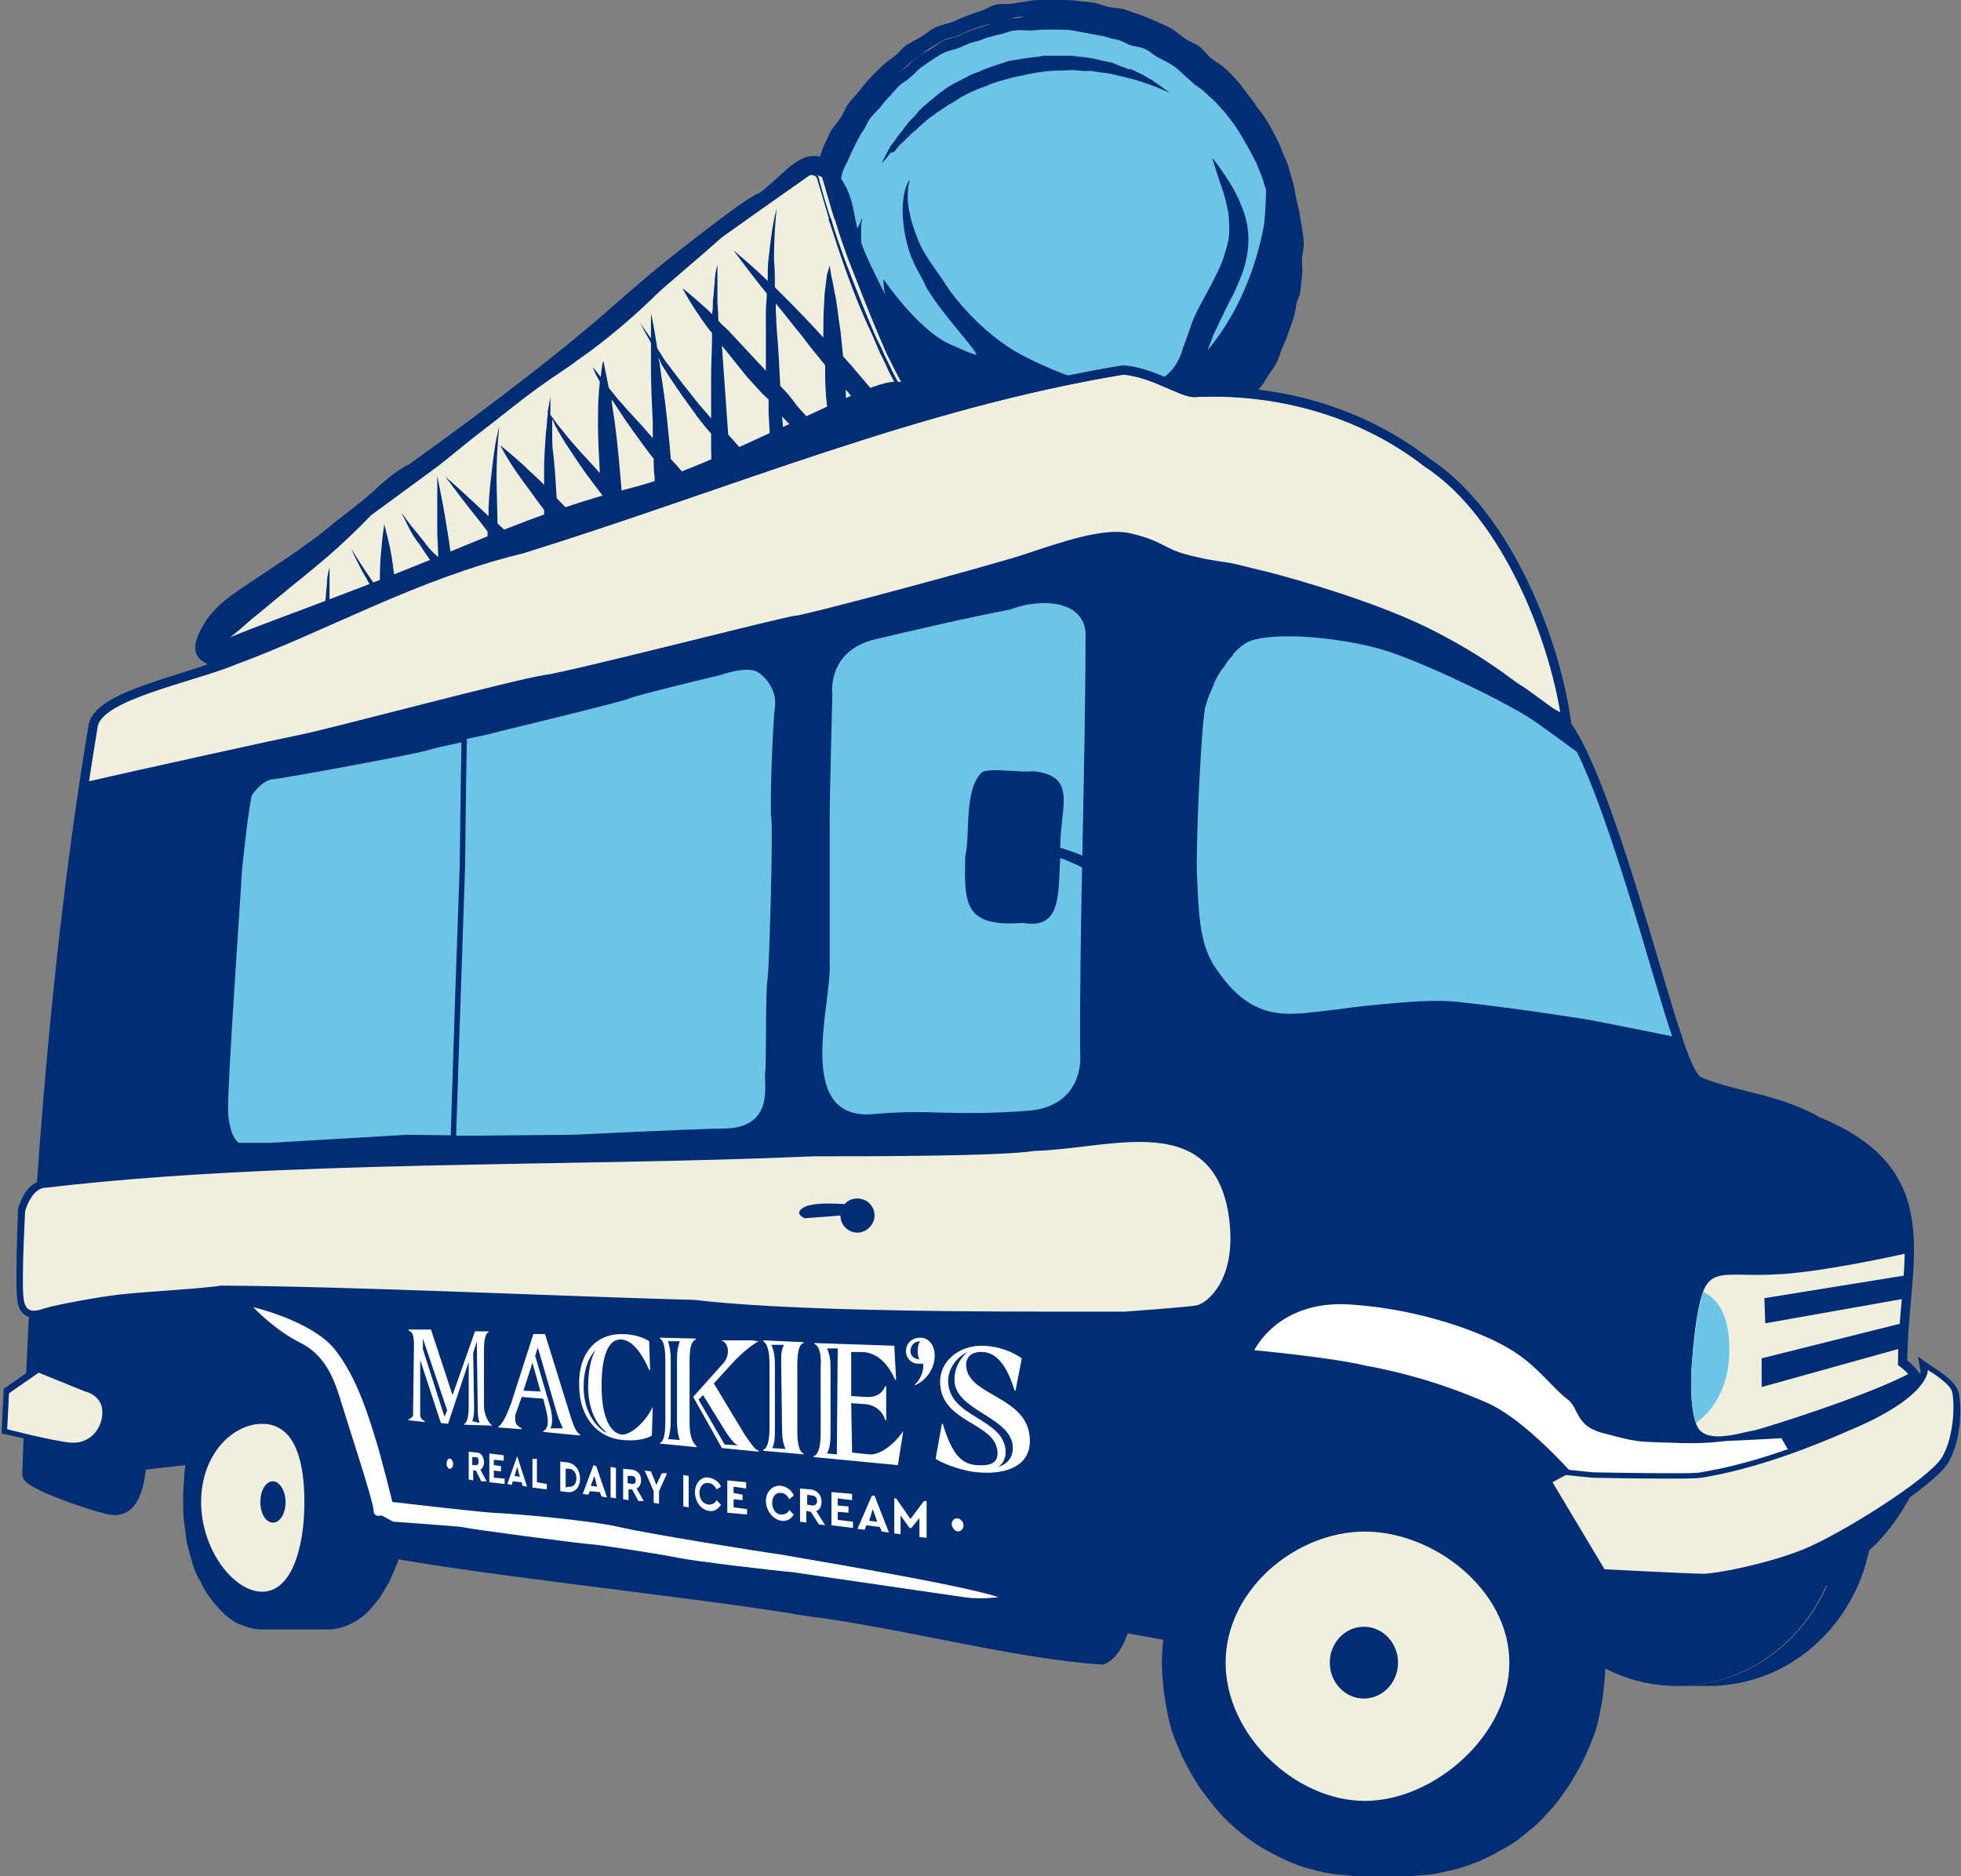 <svg xmlns="http://www.w3.org/2000/svg" id="Layer_1" x="0" y="0" version="1.1" viewBox="0 0 218.4 209" xml:space="preserve"><rect x="0" y="0" width="218.4" height="209" fill="#808080" stroke="none"/><style>.st0{fill:#002d74}.st1{fill:#6cc5e6}.st2{fill:#f0efdd}.st4{fill:#fff}</style><path d="M99 16l.7-.7.8-.8c.3-.3.6-.5 1-.9.3-.3.7-.6 1-.9l1.2-.9c.2-.1.4-.3.6-.5.2-.1.4-.3.7-.4.5-.3.9-.6 1.4-.8 1-.5 2-1 3.1-1.4 1-.5 2.2-.8 3.3-1.1 1.1-.2 2.3-.5 3.4-.6 1.1-.2 2.3-.1 3.4-.2.5 0 1.1.1 1.6.1h.8c.3 0 .5.1.8.1.5.1 1 .1 1.5.2s.9.2 1.3.3c.4.1.9.2 1.2.3.4.1.8.2 1.1.4.3.1.7.2 1 .3.3.1.6.2.8.3l1.5.6s-.5-.4-1.4-.9c-.2-.1-.5-.3-.7-.5-.3-.1-.6-.3-.9-.5s-.8-.3-1.2-.5c-.2-.1-.4-.2-.6-.2-.2-.1-.4-.1-.6-.2-.4-.2-.9-.3-1.4-.5-.5-.1-1-.2-1.5-.4-.3-.1-.5-.1-.8-.2-.3 0-.5-.1-.8-.1-.6-.1-1.1-.1-1.7-.2h-2.7c-.3 0-.6.1-.9.1-1.2.1-2.5.4-3.7.6-1.2.4-2.4.7-3.5 1.2-.3.1-.6.2-.8.4-.3.1-.5.3-.8.4l-1.5.9c-.5.3-1 .6-1.4 1-.2.2-.5.3-.7.5-.2.2-.4.4-.6.5-.4.4-.8.7-1.2 1-.3.4-.7.7-1 1.1l-.5.5c-.2.2-.3.3-.4.5-.2.4-.5.7-.7 1l-.6.9c-.2.3-.3.5-.4.8-.5.9-.8 1.5-.8 1.5s.4-.5 1.1-1.3c.2-.4.3-.6.5-.8" class="st0"/><path d="M94.9 41.5c-.3-.5-.7-1-.9-1.5-.3-.5-.4-1.1-.6-1.6s-.4-1-.6-1.6c-.2-.5-.5-1-.6-1.6-.2-.5-.3-1.1-.4-1.7-.1-.6-.1-1.1-.2-1.7-.1-.6-.2-1.1-.3-1.7 0-.6-.1-1.1-.1-1.7 0-.6-.1-1.1-.1-1.7 0-.6.2-1.1.2-1.7s.2-1.1.3-1.7.2-1.1.3-1.7c.1-.5.4-1.1.5-1.6.2-.5.2-1.1.4-1.7.2-.5.5-1 .7-1.5s.5-1 .8-1.5c.3-.5.5-1 .8-1.5.3-.5.5-1 .8-1.5.3-.5.8-.8 1.2-1.3.4-.4.7-.9 1.1-1.3.4-.4.8-.9 1.2-1.2.4-.4 1-.6 1.4-1 .4-.4.8-.8 1.3-1.1.5-.3.9-.7 1.4-1l1.5-.9c.5-.3 1.1-.3 1.6-.5s1-.5 1.6-.7c.5-.2 1.1-.4 1.6-.5.5-.2 1.1-.3 1.7-.4s1.1-.4 1.7-.5c.6-.1 1.2 0 1.7-.1.6 0 1.1-.1 1.7-.1h1.7c.6 0 1.1 0 1.7.1.6.1 1.1.2 1.7.3.6.1 1.1.2 1.7.3s1.1.3 1.6.5 1.1.4 1.6.6c.5.2 1.2.2 1.7.4s1 .6 1.5.9c.5.3 1 .5 1.5.8.5.3.9.7 1.4 1 .5.3.9.8 1.3 1.1s.9.7 1.3 1.1c.4.4.9.7 1.3 1.1.4.4.8.9 1.1 1.3.4.4.7.9 1 1.4l.9 1.5c.3.5.6 1 .8 1.5.3.5.6 1 .8 1.5s.4 1.1.6 1.6c.2.5.4 1.1.5 1.6v.1c0 1.7-.3 3.9-.3 3.9-.7 3.6-2.3 9.7-6.6 14.8.2-.6.4-1.1.6-1.7.2-.5.5-1.1.7-1.6.5-1.1 1.1-2.2 1.6-3.3.5-1.1 1-2.4 1.3-3.6s.4-2.5.3-3.7c-.1-1.2-.4-2.3-.8-3.2-.8-1.8-1.7-3.1-2.3-4-.7-.9-1.1-1.4-1.1-1.4s.2.6.6 1.6c.4 1 .9 2.5 1.3 4.2.2.9.3 1.8.2 2.8 0 1-.3 1.9-.6 3-.3 1-.9 2-1.4 3.1-.5 1.1-1.2 2.2-1.7 3.3-.3.6-.5 1.2-.8 1.8l-.6 1.8c-.1.2-.1.4-.2.6-2.2 8.5-13.8 3.7-18.9 1-5-2.6-8.5-7.6-8.5-7.6-.4-.7-.8-1.3-1.2-1.9-.8-1.2-1.6-2.2-2.1-3.3-.5-1-.9-2-1.2-3-.3-1-.4-1.8-.5-2.5 0-.7 0-1.3.1-1.6 0-.2.1-.3.1-.4v-.1l-.1.1c0 .1-.1.2-.2.4-.2.4-.3.9-.5 1.7-.1.8-.1 1.7 0 2.7.1 1 .3 2.2.7 3.5.5 1.2 1.1 2.5 1.8 3.7 0 0 0 .1.1.1 1.5 3 7 8.6 5.9 8.2-1.1-.4.8.5-3.1-1.3s-7.7-7.6-7.7-7.6c-.2 2.4 2.7 9.3 2.7 9.3-.9-.8-2.9-2.5-3.7-5S95 29.8 95 29.8c0-.2 0-.4-.1-.5-.2-1.8-.2-3.2-.2-4.3 0-.5.1-.9.1-1.2 0-.3.1-.4.1-.4s-.1.1-.2.4c-.1.2-.3.6-.5 1.1-.3 1-.7 2.5-.8 4.4v.1s-.3 3.5.1 6.8c.3 1.9.9 4.1 1.5 5.8.2-.1 0-.3-.1-.5m49.9-8.9c.1-.6.1-1.2.2-1.8.1-.6 0-1.2 0-1.8 0-.6.2-1.2.2-1.8 0-.6-.1-1.2-.2-1.8l-.3-1.8c-.1-.6-.3-1.2-.4-1.8s-.2-1.2-.4-1.8-.3-1.2-.5-1.7c-.2-.6-.5-1.1-.7-1.7s-.5-1.1-.8-1.7-.6-1.1-.9-1.6c-.3-.5-.7-1-1.1-1.5-.3-.5-.7-1-1.1-1.5-.4-.5-.7-1-1.1-1.4s-.8-.9-1.3-1.3c-.4-.4-1-.7-1.5-1.1-.5-.4-.8-.9-1.3-1.3s-1.1-.5-1.6-.9c-.5-.3-1-.8-1.5-1.1-.5-.3-1.1-.5-1.7-.8-.5-.2-1.1-.5-1.7-.7-.6-.2-1.2-.4-1.7-.6-.6-.2-1.2-.2-1.8-.3-.6-.1-1.2-.4-1.8-.5-.6-.1-1.2-.1-1.8-.2-.6-.1-1.2-.1-1.8-.1h-1.8c-.6 0-1.2 0-1.8.1l-1.8.3c-.6.1-1.2 0-1.8.1-.6.1-1.1.5-1.7.7s-1.2.4-1.7.6c-.6.2-1.1.5-1.7.7s-1.2.3-1.8.6-1 .7-1.5 1c-.5.3-1.1.6-1.6.9s-.9.9-1.3 1.2c-.5.4-1 .7-1.4 1.1L97 8.6c-.4.4-.8.9-1.2 1.4s-.8.9-1.2 1.4c-.4.5-.6 1.1-.9 1.6s-.8 1-1.1 1.5-.5 1.1-.8 1.6c-.2.5-.4 1.1-.6 1.7-.2.6-.6 1.1-.8 1.7-.2.6-.1 1.2-.2 1.8-.1.6-.5 1.1-.6 1.7-.1.6 0 1.2-.1 1.8-.1.6-.2 1.2-.2 1.8 0 .6-.1 1.2-.1 1.8 0 .6 0 1.2.1 1.8.1.6.1 1.2.2 1.8.1.6.3 1.2.5 1.8.1.6.4 1.1.6 1.7.2.6.2 1.2.4 1.8s.4 1.1.7 1.7.6 1.1.9 1.6c.3.5.7 1 1 1.5s.5 1.1.9 1.6c.3.5.7 1 1.1 1.5s1 .8 1.4 1.2c.4.5.8.9 1.3 1.3.4.4.8.9 1.3 1.3s1 .8 1.5 1.1c.5.4 1 .7 1.5 1 .5.3 1 .8 1.5 1.1.5.3 1.1.5 1.7.7.5.2 1.2.4 1.7.6.6.2 1.1.6 1.7.7.6.2 1.2.2 1.8.4s1.2.3 1.8.4c.6.1 1.2 0 1.8.1.6.1 1.2.1 1.8.1.6 0 1.2.1 1.8.1s1.2.1 1.8 0c.6-.1 1.2-.2 1.8-.2.6-.1 1.2-.2 1.8-.4.6-.1 1.2-.3 1.8-.4.6-.2 1.1-.5 1.7-.7s1.2-.4 1.7-.6 1.1-.6 1.6-.9c.5-.3 1.1-.5 1.7-.8.5-.3 1-.7 1.5-1.1.5-.4 1.1-.6 1.5-1 .5-.4 1-.8 1.4-1.2s.8-.9 1.2-1.4c.4-.4.8-.9 1.2-1.4.4-.5.7-1 1-1.5.4-.5.8-.9 1.1-1.5.3-.5.7-1 1-1.5.3-.5.5-1.1.7-1.7.2-.5.5-1.1.7-1.7s.4-1.1.6-1.7c.2-.6.3-1.2.4-1.8s.3-.6.4-1.2" class="st0"/><path d="M142.1 34.4c-3.5 13.8-17.4 22.2-31.2 18.7S88.7 35.7 92.1 21.9 109.5-.3 123.3 3.2c13.9 3.4 22.3 17.4 18.8 31.2" class="st1"/><path d="M99.9 16.5c.2-.2.4-.5.7-.7l.8-.8c.3-.3.6-.5.9-.8.3-.3.7-.6 1-.9.4-.3.7-.5 1.1-.8.2-.1.4-.3.6-.4.2-.1.4-.3.6-.4.4-.2.9-.5 1.3-.8.9-.5 1.9-1 2.9-1.3 1-.5 2.1-.7 3.1-1 1.1-.2 2.2-.5 3.2-.6 1.1-.2 2.2-.1 3.2-.2.5 0 1 .1 1.5.1h.7c.2 0 .5.1.7.1.5.1.9.1 1.4.2.4.1.9.2 1.3.3l1.2.3c.4.1.7.2 1 .3l.9.3c.3.1.5.2.8.3.9.4 1.5.6 1.5.6s-.5-.3-1.3-.9c-.2-.1-.5-.3-.7-.5-.3-.1-.6-.3-.9-.5s-.7-.3-1-.5c-.2-.1-.4-.2-.6-.2s-.4-.1-.6-.2c-.4-.1-.8-.3-1.3-.5-.5-.1-.9-.2-1.4-.3-.2-.1-.5-.1-.8-.2-.3 0-.5-.1-.8-.1-.5-.1-1.1-.1-1.6-.2h-2.6c-.3 0-.6 0-.9.1-1.2.1-2.3.3-3.5.5-1.1.4-2.3.7-3.3 1.2-.3.1-.5.2-.8.3-.3.1-.5.3-.8.4-.5.3-1 .5-1.5.8-.5.3-.9.6-1.3.9-.2.2-.4.3-.6.5-.2.2-.4.3-.6.5-.4.3-.8.7-1.1 1-.3.4-.6.7-.9 1-.2.2-.3.3-.4.5-.1.1-.3.3-.4.5-.2.3-.5.6-.7.9-.2.3-.4.6-.6.8-.2.3-.3.5-.4.7-.5.9-.7 1.4-.7 1.4s.4-.4 1-1.2c.4 0 .5-.2.7-.5" class="st0"/><path d="M96 40.8c-.3-.5-.6-.9-.9-1.4s-.3-1-.6-1.5l-.6-1.5c-.2-.5-.5-1-.6-1.5-.2-.5-.3-1-.4-1.6s-.1-1.1-.2-1.6-.2-1.1-.3-1.6c0-.5-.1-1.1-.1-1.6s-.1-1.1-.1-1.6.1-1.1.2-1.6.2-1.1.3-1.6.2-1.1.3-1.6c.1-.5.3-1 .5-1.5s.2-1.1.4-1.6.5-1 .7-1.5c.2-.5.5-1 .7-1.5.3-.5.5-1 .8-1.4s.5-1 .8-1.4.7-.8 1.1-1.2c.3-.4.7-.9 1-1.2.4-.4.7-.8 1.1-1.2.4-.4.9-.6 1.3-1 .4-.3.8-.8 1.2-1.1.4-.3.9-.6 1.3-.9.5-.3.9-.6 1.4-.8.5-.2 1.1-.3 1.6-.5s1-.5 1.5-.6 1-.3 1.5-.5c.5-.1 1-.3 1.6-.4.5-.1 1-.4 1.6-.4.5-.1 1.1 0 1.6 0s1.1-.1 1.6-.1h1.6c.5 0 1.1 0 1.6.1s1.1.2 1.6.3c.5.1 1.1.2 1.6.3.5.1 1 .3 1.6.4s1 .4 1.5.6 1.1.2 1.6.4.9.6 1.4.9c.5.3 1 .5 1.5.8s.9.6 1.3 1 .8.7 1.2 1.1c.4.4.9.6 1.3 1s.8.7 1.2 1.1.7.8 1.1 1.2c.3.4.7.9 1 1.3.3.4.6.9.9 1.4.3.5.5.9.8 1.4s.5 1 .8 1.5l.6 1.5c.2.5.3 1 .5 1.5v.1c0 1.6-.2 3.7-.2 3.7-.6 3.4-2.2 9.2-6.3 14.1.2-.5.4-1.1.6-1.6.2-.5.5-1 .7-1.5.5-1 1-2.1 1.6-3.2.5-1.1 1-2.2 1.3-3.4.3-1.2.4-2.4.3-3.5-.1-1.1-.4-2.1-.8-3-.7-1.8-1.6-3-2.2-3.9-.6-.9-1-1.3-1-1.3s.2.6.5 1.6.9 2.4 1.2 4c.2.8.2 1.7.2 2.6 0 .9-.3 1.8-.6 2.8-.3 1-.8 1.9-1.3 2.9s-1.1 2-1.7 3.2c-.3.6-.5 1.1-.7 1.7-.2.6-.4 1.1-.6 1.7-.1.2-.1.4-.2.5-2.1 8.1-13.1 3.5-17.9 1-4.8-2.5-8.1-7.2-8.1-7.2l-1.2-1.8c-.8-1.1-1.5-2.1-2-3.1s-.8-2-1.1-2.9c-.2-.9-.4-1.7-.4-2.4s0-1.2.1-1.6c0-.2.1-.3.1-.4v-.1l-.1.1c-.1.1-.1.2-.2.4-.2.4-.3.9-.4 1.6s-.1 1.6 0 2.6.3 2.1.7 3.3c.4 1.2 1.1 2.4 1.7 3.5v.1c1.5 2.9 6.6 8.2 5.6 7.8-1-.4.7.4-2.9-1.2-3.6-1.7-7.3-7.2-7.3-7.2-.2 2.2 2.5 8.9 2.5 8.9-.9-.7-2.8-2.3-3.5-4.7-.8-2.4-1.2-5.1-1.2-5.1 0-.2 0-.4-.1-.5-.2-1.7-.2-3.1-.2-4 0-.5 0-.9.1-1.1 0-.3.1-.4.1-.4s-.1.1-.2.4c-.1.2-.3.6-.5 1.1-.3 1-.7 2.4-.8 4.2v.1s-.3 3.4.1 6.5c.3 1.8.8 3.9 1.5 5.5.1-.8-.1-1-.2-1.2m47.5-8.5c.1-.6.1-1.2.2-1.7.1-.6 0-1.2 0-1.7s.2-1.2.2-1.7c0-.6-.1-1.2-.2-1.7 0-.6-.2-1.1-.3-1.7-.1-.6-.3-1.1-.4-1.7-.1-.6-.2-1.1-.3-1.7-.2-.6-.3-1.1-.5-1.7-.2-.5-.5-1.1-.7-1.6-.2-.5-.5-1.1-.7-1.6-.3-.5-.5-1-.8-1.5-.3-.5-.7-.9-1-1.4-.3-.5-.7-1-1-1.4-.4-.5-.7-.9-1.1-1.4s-.8-.8-1.2-1.2-.9-.7-1.4-1c-.4-.4-.8-.9-1.2-1.2s-1.1-.5-1.5-.8-.9-.7-1.4-1c-.5-.3-1-.5-1.6-.8-.5-.2-1-.5-1.6-.7-.5-.2-1.1-.4-1.7-.6-.5-.2-1.2-.2-1.7-.3-.6-.1-1.1-.3-1.7-.4-.6-.1-1.2-.1-1.7-.1-.6-.1-1.2-.1-1.7-.1h-1.7c-.6 0-1.2 0-1.7.1-.6 0-1.1.2-1.7.3s-1.2 0-1.8.1c-.6.1-1.1.5-1.6.7-.6.2-1.1.3-1.6.5s-1.1.4-1.6.7c-.5.2-1.2.3-1.7.5-.5.3-1 .7-1.5 1s-1 .5-1.5.9c-.5.3-.8.8-1.3 1.2s-1.1.4-1.6.8L98 9.6c-.4.4-.8.9-1.2 1.3-.4.4-.8.8-1.2 1.3-.3.5-.5 1-.8 1.5s-.7.9-1 1.4-.5 1-.8 1.6c-.2.5-.4 1.1-.6 1.6-.2.5-.5 1-.7 1.6-.2.5-.1 1.2-.2 1.7-.1.6-.5 1.1-.6 1.6-.1.6 0 1.2-.1 1.7-.1.6-.2 1.1-.2 1.7 0 .6-.1 1.2-.1 1.7 0 .6 0 1.2.1 1.7 0 .6.1 1.2.2 1.7.1.6.3 1.1.4 1.7s.4 1.1.5 1.6c.2.6.2 1.2.4 1.7s.4 1.1.7 1.6c.2.5.5 1 .8 1.5l.9 1.5c.3.5.5 1.1.8 1.5.3.5.7 1 1 1.4.4.5.9.7 1.3 1.2.4.4.8.9 1.2 1.2s.8.8 1.2 1.2c.4.4.9.7 1.4 1 .5.3.9.7 1.4 1s.9.7 1.4 1c.5.3 1.1.5 1.6.7.5.2 1.1.4 1.6.6.5.2 1 .5 1.6.7.5.2 1.1.2 1.7.4.6.1 1.1.3 1.7.4s1.2 0 1.7.1 1.2.1 1.7.1c.6 0 1.2.1 1.7.1.6 0 1.2.1 1.7 0 .6 0 1.2-.1 1.7-.2.6-.1 1.1-.2 1.7-.3s1.1-.2 1.7-.4 1.1-.5 1.6-.6c.5-.2 1.1-.4 1.6-.6.5-.2 1-.6 1.5-.8s1.1-.4 1.6-.7c.5-.3.9-.7 1.4-1 .5-.3 1-.6 1.5-1s.9-.7 1.3-1.1c.4-.4.8-.9 1.2-1.3.4-.4.8-.8 1.2-1.3.4-.4.6-1 1-1.4.3-.5.7-.9 1-1.4l.9-1.5c.3-.5.5-1.1.7-1.6.2-.5.5-1 .7-1.6.2-.5.4-1.1.6-1.6.2-.5.3-1.1.4-1.7.5-.4.9-.9 1-1.5" class="st0"/><path d="M89.2 19.2L60.5 41.9 43.8 54.6 25.3 69.4l-2.2 2.8 2.6 1.2 21.4-7 54-18.6 2.5-1.1-4.1-9.7-4.8-10-2-5.8-1.1-2.4-.9-.3z" class="st2"/><path d="M90.6 19.4c-.2 0-.3 0-.4.1l-9.8 6.9-6.8 5.9c-3 3-6.1 5.6-9.3 7.8-.6.4-1.1.8-1.7 1.2-1.5 1-3.2 2.1-5.5 4-.5.4-1 .8-1.9 1.5L53 48.5c-1.4 1.1-2.7 2.2-4.1 3.3l-7.5 5.5c-1.5 1.5-3.1 3-4.7 4.4-1.3 1.1-2.7 2.3-4 3.3l-4 3.3c-.9.7-1.7 1.5-2.6 2.2l-1 .8.4-.1h.4c.2 0 .4 0 .7.1.3 0 .6.1 1 .1.3 0 .6 0 .8-.1l1.8.1 5.5-1.7 25.7-9.1 44-7.2-1.3-4.1c-.8-1.2-1.5-2.6-2.3-4-.4-.7-.8-1.4-1.1-2.1-.3-.6-.7-1.3-1-1.9l-.9-1.8-.1-.2c-.2-.5-.4-.9-.6-1.4l-.3-.7c-1.1-2.6-2.2-5.4-3.4-8.5-.5-1.4-1-2.8-1.4-4.2l-.1-.2c-.5-1.6-.9-3.1-1.3-4.4 0-.1-.1-.2-.1-.2-.5-.2-.7-.3-.9-.3M26 74.4h-1c-.7-.1-2.4-.3-2.9-1.4-.2-.4-.3-1.3.7-3.2 1.2-2.1 2.9-3.3 6.3-5.5 1.9-1.3 2.8-1.8 3.3-2.2.5-.3.8-.5 1.4-1 1.3-.9 2.1-1.6 3.3-2.5.8-.6 1.6-1.3 2.9-2.3.6-.4 1.2-1 1.8-1.5 1.3-1.1 2.6-2.3 4-3 9.8-7.1 17.5-13.1 22.8-17.8 4.2-3.7 6.1-5.2 9.9-8.2 4.3-3.4 5.2-3.9 5.8-4.1.3-.2.5-.3 1.4-1.1.3-.2.5-.5.8-.7 1.5-1.4 2.7-2.5 4.1-2.5h.3c1.2.1 2 1.3 2.6 2.3 1.1 1.6 1.3 2.8 1.6 4.3.1.6.3 1.4.5 2.2.5 1.7 1.8 4.3 4.5 9.6l3.3 6.5 3 6 .3.6.3.4c.8 1.2 1.6 2.4 1.8 4 0 .5 0 .9-.2 1.2-.5 1-1.8 1.3-3.8 1.7h-.1s-2.6.5-4.5.9c-1.3.3-2.1.6-3.1 1-.5.2-1.1.4-1.9.7-4.3 1.5-8.1 2.1-10.9 2.5-1.1.2-1.6.2-2.2.3-.6 0-1.3.1-2.7.3-3.4.5-6.8 1.1-10.2 1.7-13.8 2.5-20.7 3.7-24.1 5-.5.2-1.2.5-1.9.7-4.7 2-12.6 5.1-17.2 5.1z" class="st0"/><path d="M25.4 71.2c.2-.2.4-.3.6-.5.9-.7 1.7-1.5 2.6-2.2l4-3.3c1.4-1.1 2.7-2.2 4-3.3 1.6-1.4 3.2-2.9 4.7-4.5l4.1-3 3.4-2.5c1.4-1.1 2.7-2.2 4.1-3.3l2.2-1.7c.9-.7 1.5-1.2 1.9-1.5 2.3-1.8 4-3 5.5-4 .6-.4 1.2-.8 1.7-1.2 3.2-2.2 6.3-4.9 9.3-7.8l5-4.3 1.8-1.6 5-3.6 4.7-3.3c.1-.1.3-.1.4-.1.2 0 .4.1.5.2 0 .1.1.1.1.2.4 1.3.8 2.7 1.3 4.4v.2c.5 1.4.9 2.8 1.4 4.2 1.1 3.2 2.2 6 3.4 8.5.1.2.2.5.3.7.2.5.4.9.6 1.4l.1.2c.3.6.6 1.2.9 1.9.3.6.7 1.3 1 1.9.4.7.8 1.4 1.1 2.1.8 1.4 1.5 2.7 2.3 4l1.3 3.9L61 60.5l-25.7 9.1-5.5 1.6-1.7-.1c-.2.1-.5.1-.8.1-.3 0-.6 0-.9-.1-.3 0-.5-.1-.7-.1-.1.2-.2.2-.3.2m65.2-53.8c-1.4 0-2.6 1.1-4.1 2.5-.2.2-.5.4-.8.7-.9.8-1 .9-1.4 1-.5.3-1.5.8-5.8 4.1-3.9 3-5.8 4.5-10 8.2-5.3 4.7-13 10.7-22.9 17.8-1.3.6-2.7 1.8-4 3-.6.5-1.2 1.1-1.8 1.5-1.2 1-2.2 1.7-2.9 2.3-1.2 1-2 1.6-3.3 2.5-.6.5-.9.6-1.4 1-.6.4-1.4.9-3.3 2.2-3.4 2.2-5.1 3.4-6.3 5.5-1.1 1.9-.9 2.8-.7 3.2.6 1.2 2.3 1.4 3 1.5h1c4.7 0 12.5-3 17.2-4.9.7-.3 1.4-.5 1.9-.7 3.4-1.3 10.3-2.5 24.1-5 3.4-.6 6.8-1.2 10.2-1.7 1.4-.2 2.1-.2 2.7-.3.6-.1 1.1-.1 2.2-.3 2.8-.4 6.6-1 10.9-2.5.8-.3 1.4-.5 1.9-.7 1-.4 1.7-.7 3.1-1 1.7-.4 4-.9 4.5-.9h.1c2.1-.4 3.3-.6 3.9-1.7.2-.4.3-.8.2-1.3-.1-1.6-.9-2.8-1.8-4l-.3-.4-.3-.6c-.3-.6-.9-2-3-6-.4-.9-.8-1.7-1.5-2.9v-.1l-1.5-2.9-.3-.6c-2.7-5.3-4-7.9-4.4-9.6-.2-.8-.4-1.6-.5-2.2-.3-1.5-.5-2.7-1.6-4.3v-.1c-.7-1-1.4-2.2-2.7-2.3h-.3M24.4 71.8l.9-.3h.3c.4 0 1 .1 1.6.1.3 0 .5 0 .8-.1l1.8.1 5.5-1.7L61 60.8l44.1-7.2-1.3-4.2c-.8-1.3-1.5-2.6-2.3-4-.4-.7-.8-1.4-1.1-2.1-.3-.6-.7-1.3-1-1.9-.3-.7-.7-1.4-1-2.1-.3-.7-.7-1.4-1-2.1-1.2-2.8-2.3-5.6-3.4-8.5-.5-1.4-1-2.8-1.4-4.2 0-.1 0-.1-.1-.2-.5-1.5-.9-2.9-1.3-4.4 0-.1-.1-.2-.1-.3-.2-.2-.4-.3-.7-.3-.2 0-.3 0-.5.2-3.3 2.3-6.5 4.6-9.8 6.9-2.3 2-4.5 3.9-6.8 5.9-3.7 3.7-7 6.2-9.3 7.8-2 1.4-4 2.6-7.2 5.1-.7.6-1.8 1.5-4.1 3.3-1.4 1.1-2.7 2.2-4.1 3.3-2.5 1.8-5 3.6-7.5 5.5-1.4 1.5-3 2.9-4.7 4.5-1.4 1.2-2.7 2.3-4 3.3l-4 3.3c-1.3 1.1-2.6 2.2-4 3.4m66.2-54.2h.3c1.2.1 2 1.3 2.6 2.3 1.5 2.2 1.3 3.7 2.1 6.5.5 1.7 1.8 4.3 4.5 9.6.3.5.9 1.7 1.8 3.6.6 1.2 1 2.1 1.5 2.9 3.4 6.7 2.9 6.1 3.3 6.6.9 1.4 1.9 2.6 2 4.4 0 .5 0 .9-.2 1.2-.5 1-1.8 1.2-3.9 1.6 0 0-2.6.5-4.5 1-2.1.5-2.7.9-5 1.7-4.3 1.5-8 2.1-10.9 2.5-2.1.3-1.9.2-4.9.6-2.6.4-6 1-10.2 1.7-13.8 2.5-20.7 3.7-24.1 5-3.9 1.5-13.6 5.6-19 5.6h-1c-.6-.1-2.3-.3-2.8-1.4-.1-.2-.5-1.1.7-3.1 1.2-2.1 2.8-3.2 6.3-5.5 3.8-2.5 3.5-2.2 4.8-3.1 2.1-1.5 3-2.3 6.2-4.8 1.8-1.4 3.7-3.5 5.7-4.5C58 43.2 64.8 37.7 68.8 34.2c4.1-3.7 6.1-5.2 9.9-8.2 7.2-5.6 5-3.2 7.2-5.2 1.9-1.8 3.2-3.2 4.7-3.2" class="st0"/><path d="M101.5 43c-2-1.4-5 .3-13.3 4.1-6.7 3.1-10.2 4.7-14.4 6.2-3.9 1.3-4.2 1.1-9 2.6-6 1.9-10.1 3.7-13.1 4.9C34 68.2 23.5 71.2 23.8 72.2c.2.7 6.4-.4 10.3-1.3 9.7-2.2 12.6-4.8 20.6-7.3 1.2-.4 7.9-1.5 21.2-3.6 6.9-1.1 13.7-2.8 20.7-3.6 2.5-.3 4.9-1.5 7.5-1.6.4 0 1.6 0 2.4-.9.6-.6.6-1.4.7-1.6.1-1.6-1.2-2.6-2.5-4.2-2.6-3.1-1.9-4.2-3.2-5.1" class="st0"/><path d="M39.1 61.1c.8 1.8 1.7 3.4 2.7 5l.6.9v.4l1.9-.5c0-.5-.1-1-.2-1.5-.2-1.1-.3-2.3-.5-3.5-.2-1.2-.5-2.3-.8-3.5-.2 1.2-.3 2.4-.4 3.6s-.1 2.4-.1 3.5v.4s-.1-.1-.1-.2c-1.1-1.4-2.1-3-3.1-4.6m8.1-.8c-.4-.5-.8-1-1.3-1.6s-.8-1.1-1.2-1.6l.9 1.8c.3.6.7 1.2 1.1 1.7.7 1.1 1.5 2.2 2.2 3.2v1.6l2.2-.6-.6-.7c-.2-1.7-.4-3.4-.7-5.1-.3-2-.7-4-1.1-6v6c0 1 .1 2.1.1 3.1-.1-.1-.2-.3-.4-.4-.3-.3-.8-.8-1.2-1.4m7.2-2.8l-.3-.3c-1.5-1.4-3-2.8-4.5-4.1 1.2 1.6 2.4 3.2 3.7 4.8.3.4.7.9 1 1.3v4.6l1.3-.4c-.1-.8-.1-1.6-.2-2.5v-.4c.6.7 1.1 1.4 1.7 2.1l.3.3 1.9-.6c-.3-.3-.5-.6-.8-.9-1-1.1-2-2.1-3.1-3.1 0-1.7-.1-3.4-.1-5.1 0-1.9.1-3.8.3-5.7-.5 1.9-.7 3.8-.9 5.6-.2 1.6-.3 3-.3 4.4" class="st0"/><path d="M80.4 38.5c1 1.2 1.9 2.4 2.9 3.6l1.2 1.3c.3.4.7.7 1.1 1.1v1.4l.3 5.7.2 2.4-.7-.8c-1.4-1.6-2.9-3.2-4.3-4.8l-.7-9.9zm6.1-1.9l-.1-2.1v-.7c1 1.2 1.9 2.4 2.9 3.6.6.8 1.2 1.6 1.9 2.4.2.3.5.6.7.9v1.7l.1 1.8c.2 1.9.4 3.8.7 5.8-.7-.9-1.4-1.7-2.1-2.6-.4-.5-.8-1.1-1.3-1.6s-.9-1.1-1.3-1.6c-.3-.4-.6-.7-1-1.1 0 0 0-.1-.1-.1-.1-2.1-.2-4.2-.4-6.4m5.6-6c-.1 1-.3 2-.3 3-.1 1.2-.1 2.4-.1 3.5v.5c-.4-.4-.8-.9-1.2-1.3-1.4-1.5-2.8-2.9-4.2-4.3 0-1 0-2.1-.1-3.1 0-1.9.1-3.8.3-5.7-.5 1.9-.7 3.8-.9 5.6-.1.8-.1 1.6-.1 2.5-1.2-1.2-2.5-2.3-3.8-3.4 1.2 1.6 2.4 3.2 3.7 4.8v.1c0 .6-.1 1.2-.1 1.8v6.7l-4.2-4.5c-.4-.4-.8-.7-1.1-1.1v-.2c0-.7-.1-1.4-.1-2v-4c-.2.7-.3 1.3-.3 2-.1.7-.1 1.4-.2 2 0 .5 0 1-.1 1.5l-.6-.6c-.9-.8-1.8-1.6-2.7-2.3.6 1.1 1.2 2.1 1.9 3.1.4.6.9 1.3 1.4 1.9v.6c0 1.4-.1 2.7-.1 4.1v4.8l-1.3-1.5c-1.2-1.5-2.4-3-3.5-4.5-.5-.6-.8-1.2-1.2-1.8-.2-1.3-.4-2.6-.7-3.9v2.8c-.4-.6-.9-1.2-1.2-1.8.3.8.8 1.5 1.2 2.3V41c0 2 .1 4 .2 6v1.8l-1.4-1.6c-.5-.5-.9-1-1.4-1.5-.4-.5-.9-1-1.3-1.5-.2-.3-.5-.6-.8-1l-.6-3c-.2.5-.2 1.2-.3 1.8-.3-.4-.6-.8-.9-1.1.2.5.5 1.1.8 1.6 0 .4-.1.8-.1 1.2-.1 1.2-.1 2.4-.1 3.5 0 1.8.1 3.5.2 5.3v.2l-.7-.8c-.5-.5-.9-1-1.4-1.5-.4-.5-.9-1-1.3-1.5s-.8-1-1.3-1.6c-.3-.4-.5-.7-.8-1.1v-2c-.1.5-.2 1.1-.3 1.7 0 0-.1-.1-.1-.2 0 .1.1.1.1.2v.3c-.1.7-.1 1.4-.2 2-.1 1.4-.2 2.8-.2 4.1V54c-.7-.7-1.5-1.4-2.2-2.1-.9-.8-1.8-1.6-2.7-2.3.6 1.1 1.2 2.1 1.9 3.1s1.4 1.9 2.1 2.9l.9 1.2v5.5l1.8-.5-.2-3c.3.3.5.7.8 1l1.2 1.3.1.1 2.3-.7c-.3-.3-.5-.6-.8-.9-1.2-1.4-2.5-2.8-3.8-4.1l-.2-3.1c-.1-.7-.1-1.4-.2-2s-.1-1.4-.1-2v-1.7c.2.3.3.7.5 1 .3.6.7 1.2 1 1.7.8 1.2 1.5 2.3 2.3 3.4l1.8 2.4c.2 1.7.4 3.3.6 5l1.8-.5v-1.4c.2.3.5.6.7.9l.1.1 1.8-.5-2.8-3.2c0-.4-.1-.9-.1-1.3-.2-2.4-.4-4.7-.7-7-.1-.9-.3-1.8-.4-2.8 0 0 0 .1.1.1.8 1.2 1.5 2.3 2.3 3.4.8 1.1 1.5 2.1 2.3 3.1 0 .7 0 1.3.1 2l.2 5.4 2.2-.6-.3-4c.1.1.2.3.3.4.7 1 1.5 1.9 2.2 2.8l2-.6-4.8-5.4c0-.4-.1-.9-.1-1.3l-.3-3c-.2-2-.5-4-.8-6 0-.3-.1-.6-.2-1 .2.3.3.7.5 1 1 1.6 2.1 3.2 3.2 4.7.7 1 1.4 1.9 2.2 2.8v1.5c0 1.3.1 2.7.1 4l.1 2.6 2.1-.6-.1-2.1-.2-2.8c1 1.2 1.9 2.4 2.9 3.6l.4.5 3.3-1-.7-7.6c.7.7 1.4 1.5 2.2 2.2.9.8 1.8 1.6 2.7 2.3.3.2.6.4.8.6.1.3.1.6.2.9l1.5-.4v-3c0-.7-.1-1.4-.1-2.1 0-.5-.1-1-.1-1.5s-.1-1-.1-1.5v-.5l2.8 3.3 3 3.5 2.2-.6-3.5-4.3-3.9-4.6c-.3-.3-.6-.7-.9-1-.1-1-.2-1.9-.3-2.9-.2-1.1-.3-2.3-.5-3.5-.2-.9-.3-1.7-.5-2.5l-.2-1.2-.3 1zM36 69.4l.8-.2c0-.6-.1-1.3-.1-2v-4c-.2.7-.3 1.3-.3 2-.1.7-.1 1.4-.2 2-.2.7-.2 1.5-.2 2.2m169.1 99.1c0 10.6-8.2 19.3-18.3 19.3s-18.3-8.6-18.3-19.3 8.2-19.3 18.3-19.3c10.2 0 18.3 8.6 18.3 19.3" class="st0"/><path d="M190.3 187.8c10.1 0 18.3-8.6 18.3-19.3 0-10.6-8.2-19.3-18.3-19.3h-3.4c10.1 0 18.3 8.6 18.3 19.3 0 10.6-8.2 19.3-18.3 19.3h3.4zM12.6 164.1l9.8-1.1 112.3 20.6 1.5-4.5s7.2-12.8 7.8-13.2c.7-.4 15 1.1 15.8 1.1s10.6 4.5 10.6 4.5l2.4-6.9-4.8-8.2-11.1-3.9-19.3-.4L20.5 146 10 152.1l2.6 12z" class="st0"/><path d="M36.6 152.9h-7.5c-.8 0-1.5.2-2.2.5-.7.3-1.3.7-1.9 1.2-.5.5-1.1 1.1-1.5 1.7-.4.6-.8 1.3-1.2 2l-.9 2.1c-.2.7-.4 1.5-.6 2.2-.2.7-.3 1.5-.3 2.3-.1.8-.1 1.5-.1 2.3s0 1.5.1 2.3c.1.8.2 1.5.3 2.3.2.8.4 1.5.6 2.2.2.8.5 1.5.9 2.1.3.7.7 1.4 1.2 2 .5.7 1 1.2 1.5 1.7.6.5 1.2 1 1.9 1.2.7.3 1.5.5 2.2.5h7.5c.8 0 1.5-.2 2.2-.5.7-.3 1.3-.7 1.9-1.2.5-.5 1-1.1 1.5-1.7.4-.6.8-1.3 1.2-2l.9-2.1c.2-.7.4-1.5.6-2.2.2-.7.3-1.5.3-2.3.1-.8.1-1.5.1-2.3s0-1.5-.1-2.3c-.1-.8-.2-1.5-.3-2.3-.2-.8-.4-1.5-.6-2.2-.2-.8-.5-1.5-.9-2.1-.3-.7-.7-1.4-1.2-2-.5-.7-1-1.2-1.5-1.7-.6-.5-1.2-1-1.9-1.2-.7-.3-1.4-.5-2.2-.5" class="st0"/><path d="M33.9 167.3c0 5.3-1.5 10-4.7 10s-6.8-4.7-6.8-10 3.5-8.7 6.8-8.7 4.7 3.4 4.7 8.7" class="st2"/><path d="M31.8 167.3c0 1.3-.6 2.3-1.4 2.3-.8 0-1.4-1-1.4-2.3 0-1.3.6-2.3 1.4-2.3.7 0 1.4 1 1.4 2.3" class="st0"/><path d="M10.4 80.7c-4.5 27-6.5 56.2-7.4 83.5-.3 1.2 8.5 3.9 8.5 3.8 4.9 1.8 4.2-6.4 4.6-9.2.4-7.3 9.2-12.2 15-6.1 5.4 3.7 5.6 18.6 8.8 19.6 11.3 2.5 37.4 5 50 7.2 10 1.2 23.3 4.8 32.9 5.4 4.2-1.9 2.7-13.7 7.7-19.6 3.9-4.8 10.3-7.1 14.2-8.7 1-.4 8.1.3 10.8.7 9.2 1.4 18.6 9.7 23.3 17.3 3 3.8 4 10.2 9.8 9.2 3.8-.9 6.8-3.8 12.1-6.4 3.3-1.7 4-1.6 6.4-4.5 5.7-4.3 11-16.6 4.8-21.1 0-11.2 4.7-21.1-9.5-26.9-4.5-2.6-9.5-2.8-13.3-4.5-1-.7-2.2-4.5-2.3-4.9-2-5.5-7.9-28.7-12.3-34.7-1.1-8.9-6.5-23.4-15.6-29.3-7.6-5.9-17.1-8.3-25.7-7.8-1.4.2-4.6-2.2-8.1-2.5-23 3.8-43.8 12.7-66.9 19.9-12.2 3.1-21.8 8.7-32.4 12.6-4.7 2-14.5 3.6-15.4 7" class="st0"/><path fill="none" stroke="#002d74" stroke-miterlimit="10" stroke-width=".927" d="M10.4 80.7c-4.5 27-6.5 56.2-7.4 83.5-.3 1.2 8.5 3.9 8.5 3.8 4.9 1.8 4.2-6.4 4.6-9.2.4-7.3 9.2-12.2 15-6.1 5.4 3.7 5.6 18.6 8.8 19.6 11.3 2.5 37.4 5 50 7.2 10 1.2 23.3 4.8 32.9 5.4 4.2-1.9 2.7-13.7 7.7-19.6 3.9-4.8 10.3-7.1 14.2-8.7 1-.4 8.1.3 10.8.7 9.2 1.4 18.6 9.7 23.3 17.3 3 3.8 4 10.2 9.8 9.2 3.8-.9 6.8-3.8 12.1-6.4 3.3-1.7 4-1.6 6.4-4.5 5.7-4.3 11-16.6 4.8-21.1 0-11.2 4.7-21.1-9.5-26.9-4.5-2.6-9.5-2.8-13.3-4.5-1-.7-2.2-4.5-2.3-4.9-2-5.5-7.9-28.7-12.3-34.7-1.1-8.9-6.5-23.4-15.6-29.3-7.6-5.9-17.1-8.3-25.7-7.8-1.4.2-4.6-2.2-8.1-2.5-23 3.8-43.8 12.7-66.9 19.9-12.2 3.1-21.8 8.7-32.4 12.6-4.7 2-14.5 3.6-15.4 7z"/><path d="M139.7 150.4s2.6-5.6 10.6-5.1 15 3.2 17.9 5c2.9 1.7 4.8 4.4 6.3 5.5s.8 3.1 4.3 3.9c3.4.9 3.4.9 7.3 1 3.9.2 5.8-.2 6.3-.2s6-.3 6-.3l3.2 5.5-9.9 2.4s-6.5 0-7.7-.2c-1.2-.2-1.7-.3-2.9-.5s-2.6-.5-2.6-.5l-1.4-.5s-6.5-8-11.6-10.2-9.6-3.4-13.5-4.1c-3.7-.9-12.3-1.7-12.3-1.7" class="st4"/><path d="M212 151.9c0-4.4.7-8.6.8-12.4-3 .7-9.9 2.1-14.1 2.4-5.5.4-7.5-.6-8.7 1.3s-1.6 9.1-1.6 9.1-.4 5.8 1 7.1 4.8.1 6.1-.1c1.2-.3 12.8-3.9 17.5-6.5-.3-.3-.6-.6-1-.9" class="st2"/><path d="M196.5 144.6l.1 2.8 15.8-2.8c.1-.9.1-1.8.2-2.6l-16.1 2.6zm-.3 6.7v3.2l15.8-4.4c0-1 .1-1.9.2-2.8l-16 4z" class="st0"/><path d="M192.6 150.6c.1-4.6-1.7-6.1-2.9-6.7-.9 2.5-1.3 8.4-1.3 8.4s-.3 4.1.5 6.2c1.5-1.1 3.6-3.4 3.7-7.9m-16.1-66.2c-1.9-1.4-4.2-3.1-5.8-4.2-3.3-2.2-12.6-6.6-16.6-7.8-4-1.2-10.7-2-14.2-1.2-1 .2-1.8.8-2.5 1.6 0 0-.1.1-.1.2-.4.4-.7.8-1 1.3 0 .1-.1.1-.2.2-.3.5-.6 1-.9 1.6v.1c-.2.5-.4.9-.6 1.4 0 .1-.1.2-.1.3-.1.4-.3.8-.3 1.1-.4 1.9-1 14-.9 18.2.2 4.2.2 7.8 2 10.5 1.9 2.8 4.3 5.5 9 5.2.7 0 1.5-.1 2.3-.2.3 0 .7-.1 1-.1.5-.1 1-.1 1.6-.2 2-.3 4.3-.5 6.5-.7 2.3-.2 4.6-.3 6.7-.1 5.6.6 12.1 1.6 14.6 2 2 .4 7.7 1.5 10 2-1.9-4.8-6.5-22.5-10.5-31.2" class="st1"/><path d="M158.9 51.6c-7.6-5.9-17.1-8.2-25.7-7.8-1.4.2-4.6-2.2-8.1-2.5-23 3.8-43.8 12.7-66.9 19.9-12.2 3-21.7 8.6-32.3 12.5-4.8 2-14.5 3.5-15.5 6.9-.4 2.3-.7 4.6-1.1 7 6.1-1.4 22-4.9 24.5-5.4 3-.6 24-6.2 27-6.6 3-.4 27-6.6 27.9-6.6s21.8-5.6 25.7-6.9c3.9-1.3 8.5-2.9 11.3-2.3 2.7.6 3.5 1.3 4.9 1.9 1.4.6 4 1.1 5.5 1.3s1.5.3 4.9 1.1c3.5.9 12.6 3.5 18.6 6.6s8.4 5.3 9.4 5.9 3.2 2.3 3.8 2.7c.3.2 1 .5 1.6.9-1.3-8.9-6.6-22.8-15.5-28.6" class="st2"/><path fill="none" stroke="#002d74" stroke-miterlimit="10" stroke-width=".857" d="M158.9 51.6c-7.6-5.9-17.1-8.2-25.7-7.8-1.4.2-4.6-2.2-8.1-2.5-23 3.8-43.8 12.7-66.9 19.9-12.2 3-21.7 8.6-32.3 12.5-4.8 2-14.5 3.5-15.5 6.9-.4 2.3-.7 4.6-1.1 7 6.1-1.4 22-4.9 24.5-5.4 3-.6 24-6.2 27-6.6 3-.4 27-6.6 27.9-6.6s21.8-5.6 25.7-6.9c3.9-1.3 8.5-2.9 11.3-2.3 2.7.6 3.5 1.3 4.9 1.9 1.4.6 4 1.1 5.5 1.3s1.5.3 4.9 1.1c3.5.9 12.6 3.5 18.6 6.6s8.4 5.3 9.4 5.9 3.2 2.3 3.8 2.7c.3.2 1 .5 1.6.9-1.3-8.9-6.6-22.8-15.5-28.6z"/><path d="M156.1 161.4H152c-1 0-2 .1-3 .2s-2 .4-3 .6c-1 .3-1.9.6-2.8 1-.9.4-1.8.9-2.7 1.4-.8.5-1.7 1.1-2.5 1.8-.8.6-1.5 1.3-2.2 2.1-.7.7-1.3 1.5-1.9 2.4-.6.8-1.1 1.7-1.6 2.6-.5.9-.9 1.8-1.3 2.8-.4.9-.7 1.9-.9 2.9-.2 1-.4 2-.5 3-.1 1-.2 2-.2 3s.1 2 .2 3 .3 2 .5 3 .5 2 .9 2.9c.4 1 .8 1.9 1.3 2.8.5.9 1 1.8 1.6 2.6.6.8 1.2 1.6 1.9 2.4.7.8 1.4 1.4 2.2 2.1s1.6 1.2 2.5 1.8c.9.5 1.8 1 2.7 1.4s1.9.8 2.8 1c1 .3 2 .5 3 .6 1 .1 2 .2 3 .2h4.2c1 0 2-.1 3-.2s2-.4 3-.6c1-.3 1.9-.6 2.8-1 .9-.4 1.8-.9 2.7-1.4.9-.5 1.7-1.1 2.5-1.8.8-.6 1.5-1.3 2.2-2.1.7-.7 1.3-1.5 1.9-2.4.6-.8 1.1-1.7 1.6-2.6.5-.9.9-1.8 1.3-2.8.4-.9.7-1.9.9-2.9.2-1 .4-2 .5-3 .1-1 .2-2 .2-3s-.1-2-.2-3-.3-2-.5-3-.5-2-.9-2.9c-.4-1-.8-1.9-1.3-2.8-.5-.9-1-1.8-1.6-2.6-.6-.8-1.2-1.6-1.9-2.4-.7-.7-1.4-1.4-2.2-2.1s-1.6-1.2-2.5-1.8c-.9-.5-1.8-1-2.7-1.4s-1.9-.8-2.8-1c-1-.3-2-.5-3-.6-1-.1-2-.2-3.1-.2" class="st0"/><path d="M168.1 185.2c0 8.1-8.4 15.4-16.1 15.4-7.7 0-15.5-7.3-15.5-15.4s7.8-14.6 15.5-14.6 16.1 6.5 16.1 14.6" class="st2"/><path d="M155.7 185.2c0 2.2-1.7 4-3.8 4s-3.8-1.8-3.8-4 1.7-4 3.8-4 3.8 1.8 3.8 4" class="st0"/><path d="M28.2 145.6s6.4 1.5 9 4.6c2.6 3.2 3.9 7.8 4.6 10 .7 2.2 1.9 7.1 1.9 7.1s8.5 1 11.1 1.2c2.6.1 11.3.9 14.2 1.6 2.9.7 16 2.8 17.6 3 1.6.3 20 3.3 24.6 4.8 0 0-1.9.3-3.9 0s-17.8-2.6-19.2-2.8c-1.5-.1-10.8-1.2-12.7-1.6-1.9-.4-9.1-1.5-9.7-1.5s-13.6-1.7-14.2-1.9c-.6-.1-7.7-.6-7.7-.6l-1.3-.7s-.9.3-.9-.6-2.8-9.4-3.5-11.7-1.6-5.4-4.6-6.9c-3-1.5-5.3-4-5.3-4" class="st4"/><path fill="none" stroke="#002d74" stroke-miterlimit="10" stroke-width="1.028" d="M10.4 80.7c-4.5 27-6.5 56.2-7.4 83.5-.3 1.2 8.5 3.9 8.5 3.8 4.9 1.8 4.2-6.4 4.6-9.2.4-7.3 9.2-12.2 15-6.1 5.4 3.7 5.6 18.6 8.8 19.6 11.3 2.5 37.4 5 50 7.2 10 1.2 23.3 4.8 32.9 5.4 4.2-1.9 2.7-13.7 7.7-19.6 3.9-4.8 10.3-7 14.2-8.7 1-.4 8.1.3 10.8.7 9.2 1.4 18.6 9.7 23.3 17.3 3 3.8 4 10.2 9.8 9.2 3.8-.9 6.8-3.8 12.1-6.4 3.3-1.7 4-1.6 6.4-4.5 5.7-4.3 11-16.6 4.8-21.1 0-11.2 4.7-21.1-9.5-26.9-4.5-2.6-9.5-2.8-13.3-4.5-1-.7-2.2-4.5-2.3-4.9-2-5.5-7.9-28.7-12.3-34.7-1.1-8.9-6.5-23.4-15.6-29.3-7.6-5.9-17.1-8.3-25.7-7.8-1.4.2-4.6-2.2-8.1-2.5-23 3.8-43.8 12.7-66.9 19.9C46 64 36.4 69.6 25.8 73.5c-4.7 2.2-14.5 3.8-15.4 7.2z"/><path d="M116.1 146.6c-18.5 0-31.5-.5-38.7-1.3-5.5-.1-12-.4-18.9-.6-12-.4-24.4-.9-33.9-1-.8.2-3.7.4-6.4.6-2 .1-3.8.3-4.9.4-2.6.3-7.2 1.1-8.1 1.4h-.1c-.4.1-.8.3-1.3.3-.7 0-1.5-.3-1.6-2-.2-2.2.1-9.3.2-9.6 0-.2.8-3 2.7-3 17.4-2.1 37.3-2.4 56.5-2.7 9.7-.2 19.7-.3 29-.7h.5c5 0 20 0 24-.6 1.8-.1 3.7-.3 5.5-.5 2.1-.2 4.3-.5 6.3-.5 4.2 0 9.1.9 10.3 8.2.7 4.8-.4 7.5-1.5 9-.8 1.1-1.8 1.7-2.3 1.8-1 .1-7.7.7-8 .7-2.5 0-5.7.1-9.3.1" class="st2"/><path d="M126.9 126.5c-2 0-4.2.2-6.3.5-1.8.2-3.7.4-5.5.5-3.9.6-18.9.6-23.9.6h-.5c-9.3.4-19.4.6-29.1.7-19.2.3-39.2.7-56.6 2.7-2.1 0-2.9 2.8-3 3.2v.2c0 .3-.3 7.4-.1 9.6.1 2 1.3 2.3 2 2.3.5 0 1-.2 1.4-.3h.1c.8-.3 5.4-1.1 8-1.4 1.1-.1 2.9-.3 4.9-.4 2.8-.2 5.5-.4 6.5-.6 9.5.1 21.8.5 33.8 1 6.9.2 13.4.5 18.9.6 7.2.9 20.2 1.3 38.7 1.3h9.2c.3 0 7-.6 8-.7.6-.1 1.6-.6 2.6-1.9 1.1-1.5 2.3-4.4 1.6-9.2-1.3-7.8-6.4-8.7-10.7-8.7m0 .7c4.8 0 8.8 1.5 9.9 7.9 1.2 7.5-2.5 10.1-3.5 10.3s-8 .7-8 .7h-9.2c-12.4 0-29.5-.2-38.7-1.3-14.9-.4-37.8-1.5-52.8-1.6-1.5.3-8.7.7-11.3 1s-7.3 1.2-8.2 1.5c-.4.1-.8.3-1.3.3-.6 0-1.1-.3-1.2-1.6-.2-2.2.2-9.5.2-9.5s.7-2.6 2.3-2.6c26.3-3.1 58-2.3 85.6-3.5h.5c5.7 0 20.2 0 24-.6 3.8-.1 8-1 11.7-1" class="st0"/><path d="M8.2 161h-.4c-2.1-.2-6.9-1.4-7.2-1.5l-.3-.1.2-4.5 3.7-2.5 5.4 2.2c.7.1 2.1.9 2.1 2.6.1 2.2-1.4 3.8-3.5 3.8" class="st2"/><path d="M4.3 152l-.3.2-3.3 2.3-.3.2v.4l-.2 4v.6l.6.1c.2 0 5.1 1.3 7.2 1.5h.4c2.2 0 4-1.8 4-4.1 0-1.9-1.5-2.8-2.4-3l-5.2-2.1-.5-.1zm0 .9l5.2 2.1s1.9.4 1.9 2.3c0 1.8-1.3 3.4-3.2 3.4h-.3c-2.1-.2-7.1-1.5-7.1-1.5l.2-4 3.3-2.3z" class="st0"/><path d="M189.7 175.7c-1.4 0-10.6-.4-11-.5h-.2l-6.1-10.2 2-1 3 .3s4.6.1 8.2.1c2.6 0 3.6-.1 3.9-.1 1.7-.3 7-1.2 16.2-5.1 8.6-3.7 8.6-6.6 8.6-6.6v-.7l.6.3c.3.1 2.6 1.5 2.9 2.7.3 1.1.3 5-1.1 7.6-1.5 2.6-11.5 8.8-15.7 10.5-4.3 1.7-9.8 2.7-11.3 2.7" class="st2"/><path d="M213.6 151.1l.3 1.6c0 .3-.5 2.8-8.4 6.2-9.2 4-14.4 4.8-16.1 5.1-.3.1-1.3.1-3.8.1-3.4 0-7.8-.1-8.2-.1l-2.9-.3h-.2l-.2.1-1.5.8-.7.4.4.7 5.8 9.7.2.4h.4c.4 0 9.6.5 11 .5 1.5 0 7.1-1.1 11.4-2.8 4.4-1.7 14.4-8 15.9-10.6 1.5-2.6 1.5-6.5 1.1-7.9-.4-1.3-2.5-2.5-3.1-2.9l-1.4-1zm1.1 1.5s2.4 1.4 2.7 2.4c.3 1.1.3 4.9-1.1 7.3-1.4 2.4-11.3 8.6-15.5 10.3-4.3 1.7-9.8 2.7-11.1 2.7s-11-.5-11-.5l-5.8-9.7 1.5-.8 2.9.3s4.6.1 8.2.1c1.8 0 3.4 0 4-.1 1.8-.3 7.2-1.2 16.3-5.2 9.2-3.8 8.9-6.8 8.9-6.8M96.1 134.3s-4.9-.6-6.4.1-.1 1.3-.1 1.3l5.3-.4 1.3.4-.1-1.4z" class="st0"/><path d="M93.6 135.4c0 1 .8 1.9 1.9 1.9 1 0 1.9-.9 1.9-1.9s-.8-1.9-1.9-1.9-1.9.8-1.9 1.9" class="st0"/><path d="M97.5 71.2c4.3-1 10.2-2.4 15-3.3 2.7-1.1 8-1.4 8.4 2.5 0 14.6-.7 32.9-.6 47.1.1.9 0 5.6-5.5 6.2-9 .7-11-.2-17.5.4-9 .8-4.6-12.5-4.9-16.8v-16c0-2.6.3-13.9.3-13.9s-.7-4.9 4.8-6.2m-17.2 4.1s3-1.3 4.3-.3 1.9 2.5 1.7 3.8c-.1 1.3-.6 10.7-.4 12.3.1 1.6-.2 16-.4 17.8-.3 1.7-.2 9.5-.3 10.7-.2 1.2 1 5.9-4.3 6.1-5.3.1-16.6.7-17.1.7-.4 0-10.7.1-10.7.1l-7.8-.1-15.2.9h-3.5s-1-.5-1.2-3.4c-.1-3 1.5-25.5 1.5-26.2s.9-8.8 1.2-9.2 1.2-1.6 2.3-1.7c1.2-.1 15.9-2.8 17.1-3.2s7.2-1.6 7.7-1.7c.4-.1 14.5-3.5 15-3.8.6-.5 10.1-2.8 10.1-2.8" class="st1"/><path d="M50.5 126.7l.3-9.6c.2-7 .7-20.4.7-20.7s.2-11.8.2-14.1v-.2l1.3-.3c1-.2 1.9-.4 2-.4.2 0 1.5-.4 4.1-1 3.9-1 10.5-2.5 10.9-2.7.6-.3 9.2-2.4 10.2-2.6 0 0 1.6-.7 3-.7.7 0 1.2.1 1.6.5 1.3 1 2 2.5 1.8 4-.2 1.4-.6 10.7-.4 12.2.2 1.7-.1 16.1-.4 17.9-.2 1-.2 4.2-.2 6.7 0 1.9 0 3.5-.1 4v.7c0 1.1.1 3-1.1 4.3-.8.8-2 1.3-3.5 1.3-3.7.1-10.2.4-14.1.6-1.9.1-2.8.1-2.9.1-.4 0-10.6.1-10.7.1l-2.7-.1z" class="st1"/><path d="M83.2 74.1c-1.3 0-2.8.6-3.1.7-2.3.6-9.6 2.3-10.2 2.6-.5.2-7 1.8-10.8 2.7-2.9.7-4 1-4.1 1-.1 0-1.1.2-2 .4l-1.1.2-.5.1v.5c-.1 5.1-.2 13.8-.2 14.1 0 .4-.5 13.7-.7 20.6l-.3 9.4v.6h2.9c.1 0 10.3-.1 10.7-.1.1 0 1 0 3-.1 3.9-.2 10.4-.5 14.1-.6 1.7 0 2.9-.5 3.7-1.4 1.3-1.4 1.2-3.3 1.2-4.5v-.7c.1-.5.1-1.8.1-4 0-2.5 0-5.7.2-6.7.3-1.8.6-16.3.4-17.9-.1-1.5.3-10.8.4-12.2.2-1.6-.5-3.2-2-4.3-.3-.3-.9-.4-1.7-.4m0 .5c.5 0 1 .1 1.4.4 1.3 1 1.9 2.5 1.7 3.8-.2 1.3-.6 10.7-.4 12.3s-.2 16-.4 17.8c-.3 1.7-.1 9.5-.3 10.7-.1 1.2 1 5.9-4.3 6.1-5.3.1-16.6.7-17.1.7-.4 0-10.7.1-10.7.1h-2.3l.3-9.4s.7-20.4.7-20.7c0-.2.1-9.8.2-14.1 1.5-.3 2.9-.6 3.1-.7.4-.1 14.5-3.5 15-3.8s10.1-2.6 10.1-2.6 1.7-.6 3-.6M115 85.9c-1 .2-4.7-.4-5.6.1-2.1 1.9-1.3 6.9-1.9 9.4-.1 5.2-.2 7.9 6.4 7.4 4.5.8 3.9-3.5 4.2-7.5-.3-5 2.3-8.9-3.1-9.4" class="st0"/><path d="M114 93.7s4.8.3 8.2 2.5l-.3-1.6.4-.6c3-1.7 1.5 5.2 1.6 6.6-.5 0-1.2 1.2-1.6.3-.7-.8.3-2.6-.2-3.4 0 0-4.5-2.8-8.1-2.8-3.5 0 0-1 0-1" class="st0"/><path d="M72.7 156.7c-.8 1.7-2.4 3.1-3.4 3.1-1.3-.1-2.3-1.9-2.3-5.4 0-3.5.8-5.2 2.1-5.2 1 0 2.1.9 3.2 3.4h.1l-.1-3.2c-.4-.3-1.5-.8-3.1-.8-2.8 0-4.8 2.1-4.7 5.7 0 3.6 2.1 5.9 4.9 6.1 2.3.2 3.2-.5 3.2-.5l.1-3.2zm-6.1-6.7c-.9 1.1-1.1 3.1-1.1 4.5 0 1.5.4 3.7 1.9 4.9l.1.2c-1.5-.9-2.5-2.8-2.5-5.1 0-1.9.5-3.4 1.6-4.4m13.7-.8c.8.2 1.1 1.5.3 2.5l-3.4 3.8 3.2 5.7 4.1.4v-.1c-.5-.2-.7-.6-1.5-1.7l-3.5-5.8 2.1-2.3c1-1.1 2.4-2.2 2.9-2.4l-.8-.1h-3.4zm.6 10.3c.6.9 1 1.3 1.3 1.4l-1.5-.1-2.9-5 .5-.5 2.6 4.2zm7.9-.1v-7.4c0-1.5.2-2.4.7-2.5v-.1l-4.5-.2v.1c.4.2.7 1 .7 2.5v7.2c0 1.5-.3 2.3-.7 2.4v.1l4.5.4v-.1c-.4-.1-.7-.9-.7-2.4m-1.7-.2c0 .8.1 1.5.4 2.1l-1.5-.1c.3-.5.3-1.3.3-2.1v-7.3c0-.7-.1-1.5-.4-2.1h1.4c-.3.7-.3 1-.3 2l.1 7.5zm17-8.3c0-1.2-.7-2-1.6-2-.9 0-1.6.6-1.6 1.5 0 .8.6 1.4 1.4 1.4h.5c.1.5-.1 1.6-.9 2.3v.1c1.2-.5 2.2-1.8 2.2-3.3m-1.7.4c-.5 0-1-.3-1-.9 0-.7.5-1.1 1.1-1.1-.2.2-.3.6-.3 1.1 0 .4.1.8.2.9m7.2-1.5c-2.9-.1-4.9 1.8-4.9 4 0 4.7 6.4 4.5 6.4 8 0 1.1-.9 1.4-2.3 1.3-1.5-.1-2.7-.9-3.8-4.6h-.1l-.7 3.9c1.1.7 3.3 1.4 4.7 1.5 3.5.3 5.8-.9 5.8-3.5 0-5.1-7.1-4.9-7.1-8.5 0-.9.7-1.5 1.9-1.4 1.6.1 2.7 1.7 3.5 4.3h.1l.7-3.6c-1-.7-2.4-1.3-4.2-1.4m-3.3 3.8c0 3.5 6.5 4.1 6.5 7.6 0 1.2-.8 1.9-1.7 2.1.5-.2.9-.9.9-1.6 0-3.9-6.4-3.8-6.4-8 0-1.4 1-2.7 2.2-3.2-.7.5-1.5 1.6-1.5 3.1m-49.4 2.7l-.1.2c-.4 1.2-1 2.2-1.3 2.3v.1l2.6.2v-.1c-.2-.1-.5-.3-.6-.5-.2-.3-.1-1-.1-1l.7-2 2.4.2.3 1.2c.4 1.5.2 2.2-.3 2.4v.1l4.1.4v-.1c-.3-.2-.6-.5-1.2-2.5l-2.7-8.7h-1.3l-2.5 7.8zm1.4-1.5l1-3.1.9 3.2-1.9-.1zm3 4.2c.3-.5.2-1.5 0-2.3l-1.7-5.8.3-.9 2 6.9c.3 1.1.6 1.7.8 2.1h-1.4zm-7.7 5.9l-.6-1.2h-.3v1.1l-.5-.1v-3.1l.9.1c.5 0 .8.5.8 1.1 0 .4-.2.7-.4.8l.7 1.3h-.6zm-1-1.8h.4c.2 0 .3-.1.3-.4 0-.3-.1-.5-.3-.5h-.4v.9zm1.9-1.3v3.2l1.7.2v-.6l-1.2-.1v-.8l.8.1v-.6l-.8-.1v-.6l1.1.1v-.6zm3.1.3l-1.1 3.1.5.1.1-.4 1 .1.1.4.5.1-1.1-3.4zm0 1.2l.3 1.1-.6-.1.3-1zm1.7-.9v3.2l1.6.2v-.6l-1.1-.2v-2.6zm3.1.3l.8.1c.8.1 1.4.8 1.4 1.8s-.6 1.6-1.4 1.5l-.8-.1v-3.3zm.9 2.8c.5.1.9-.3.9-.9 0-.6-.3-1.1-.9-1.1H63v2.1l.3-.1zm2.8-2.4l-1.2 3.2.6.1.2-.4 1.1.1.2.5.6.1-1.2-3.5-.3-.1zm.1 1.2l.3 1.2-.7-.1.4-1.1zm1.8 2.4l.6.1v-3.4l-.6-.1zm3.1.4l-.7-1.3H70v1.2l-.6-.1v-3.4l1 .1c.6.1 1 .5 1 1.2 0 .4-.2.8-.5.9l.8 1.4h-.6zm-1.2-2l.5.1c.3 0 .4-.1.4-.4 0-.3-.2-.5-.4-.5h-.5v.8zm3.8-1.1l-.6 1.3-.6-1.5-.7-.1 1 2.3v1.3l.6.1v-1.4l.9-2zm2.4 3.7l.6.1v-3.5l-.6-.1zm1.3-1.6c0-1 .7-1.8 1.6-1.6.6.1 1.1.5 1.3 1l-.5.3c-.2-.4-.5-.7-.9-.7-.6-.1-1 .4-1 1.1 0 .7.4 1.2 1 1.3.4 0 .7-.1.9-.5l.5.5c-.3.5-.8.8-1.3.7-.9-.1-1.6-1-1.6-2.1m3.6-1.3v3.6l2.2.2v-.6l-1.5-.2v-.9l1 .1v-.6l-1-.2v-.7l1.4.2v-.7zm4.3 2.3c0-1.1.8-1.8 1.7-1.7.6.1 1.2.5 1.4 1.1l-.5.4c-.2-.4-.5-.7-.9-.7-.6-.1-1 .4-1 1.1 0 .7.4 1.3 1 1.3.4 0 .7-.1.9-.5l.5.5c-.3.5-.8.8-1.4.7-1-.2-1.7-1.2-1.7-2.2m5.9 2.6l-.9-1.4-.5-.1v1.3l-.7-.1v-3.7l1.2.1c.7.1 1.2.6 1.2 1.4 0 .5-.2.9-.6 1l1 1.6-.7-.1zm-1.3-2.2l.6.1c.3 0 .5-.2.5-.5s-.2-.6-.5-.6l-.6-.1v1.1zm2.7-1.4v3.7l2.4.3v-.7l-1.7-.2v-.9l1.2.1v-.7l-1.2-.1v-.8l1.6.2v-.7zm4.5.4l-1.6 3.7.8.1.2-.5 1.5.2.2.5.8.1-1.6-4.1h-.3zm.1 1.5l.5 1.4-.9-.1.4-1.3zm5.7-.9l-1.5 2-1.6-2.3h-.2v3.9l.7.1v-2.1l1 1.4h.2l.9-1.1v2.1l.8.1v-4.1zm-2.3-7.8c-1 1.5-2.6 2.7-3.8 2.6l-1.9-.2-.1-5.5 1.5.1c1.2.1 2 .8 2.3 1.8h.1v-3.8h-.1c-.4.9-1.1 1.3-2.3 1.2l-1.5-.1v-4.9h1.3c1.5.1 2.7 1.1 3.6 3.1h.1l-.2-3.8-8.9-.3v.1c.5.2.8 1 .7 2.6v7.4c0 1.5-.3 2.4-.8 2.5v.1l9.4.9.6-3.8zm-7.4 2.6l-1.1-.1c.3-.5.4-1.3.4-2.1v-7.5c0-.8-.1-1.5-.4-2.1h1.2l-.1 11.8zm-38.3-3.2s-.1 0-.2-.1c-.3-.3-.8-1.1-.8-2.1v-6.1c0-1.4.2-2 .5-2.1v-.1h-1.5l-2.5 7.1-2.4-7.3h-2.5v.1c.5.2.6.6.6 1.7v.2l-.1 7.6c-.1.2-.3.3-.5.4v.1l1.8.2v-.1c-.2-.1-.5-.3-.5-.7v-6.1l2.3 7 .8.1 2.3-6.9v4.9c0 1.3-.2 1.9-.5 2v.1l3.2.1zm-5.4-1l-2.4-7.5v-1.2l2.7 8-.3.7zm3.1.5c.2-.6.2-.9.2-1.7l-.1-5.9.4-1.3.1 7.2c0 .8 0 1.2.2 1.9l-.8-.2z" class="st4"/><path d="M76.8 158.5v-6.9c0-1.5.2-2.2.7-2.4v-.1l-4-.1v.1c.4.2.6 1 .6 2.4v6.9c0 1.4-.2 2.2-.6 2.3v.1l4.1.4v-.1c-.5-.4-.8-1.2-.8-2.6m-1.4-.1c0 .7.1 1.4.3 2l-1.3-.1c.2-.5.3-1.2.3-2v-6.9c0-.7-.1-1.4-.3-2h1.3c-.2.7-.3 1-.3 1.9v7.1zm-25 5c-.1.2-.4.3-.5.1-.2-.2-.2-.5-.1-.8s.4-.3.5-.1c.2.2.2.6.1.8m56.8 6.9c-.2.3-.6.4-.9.1-.3-.3-.4-.7-.2-1 .2-.3.6-.4.9-.1.3.2.4.7.2 1" class="st4"/></svg>